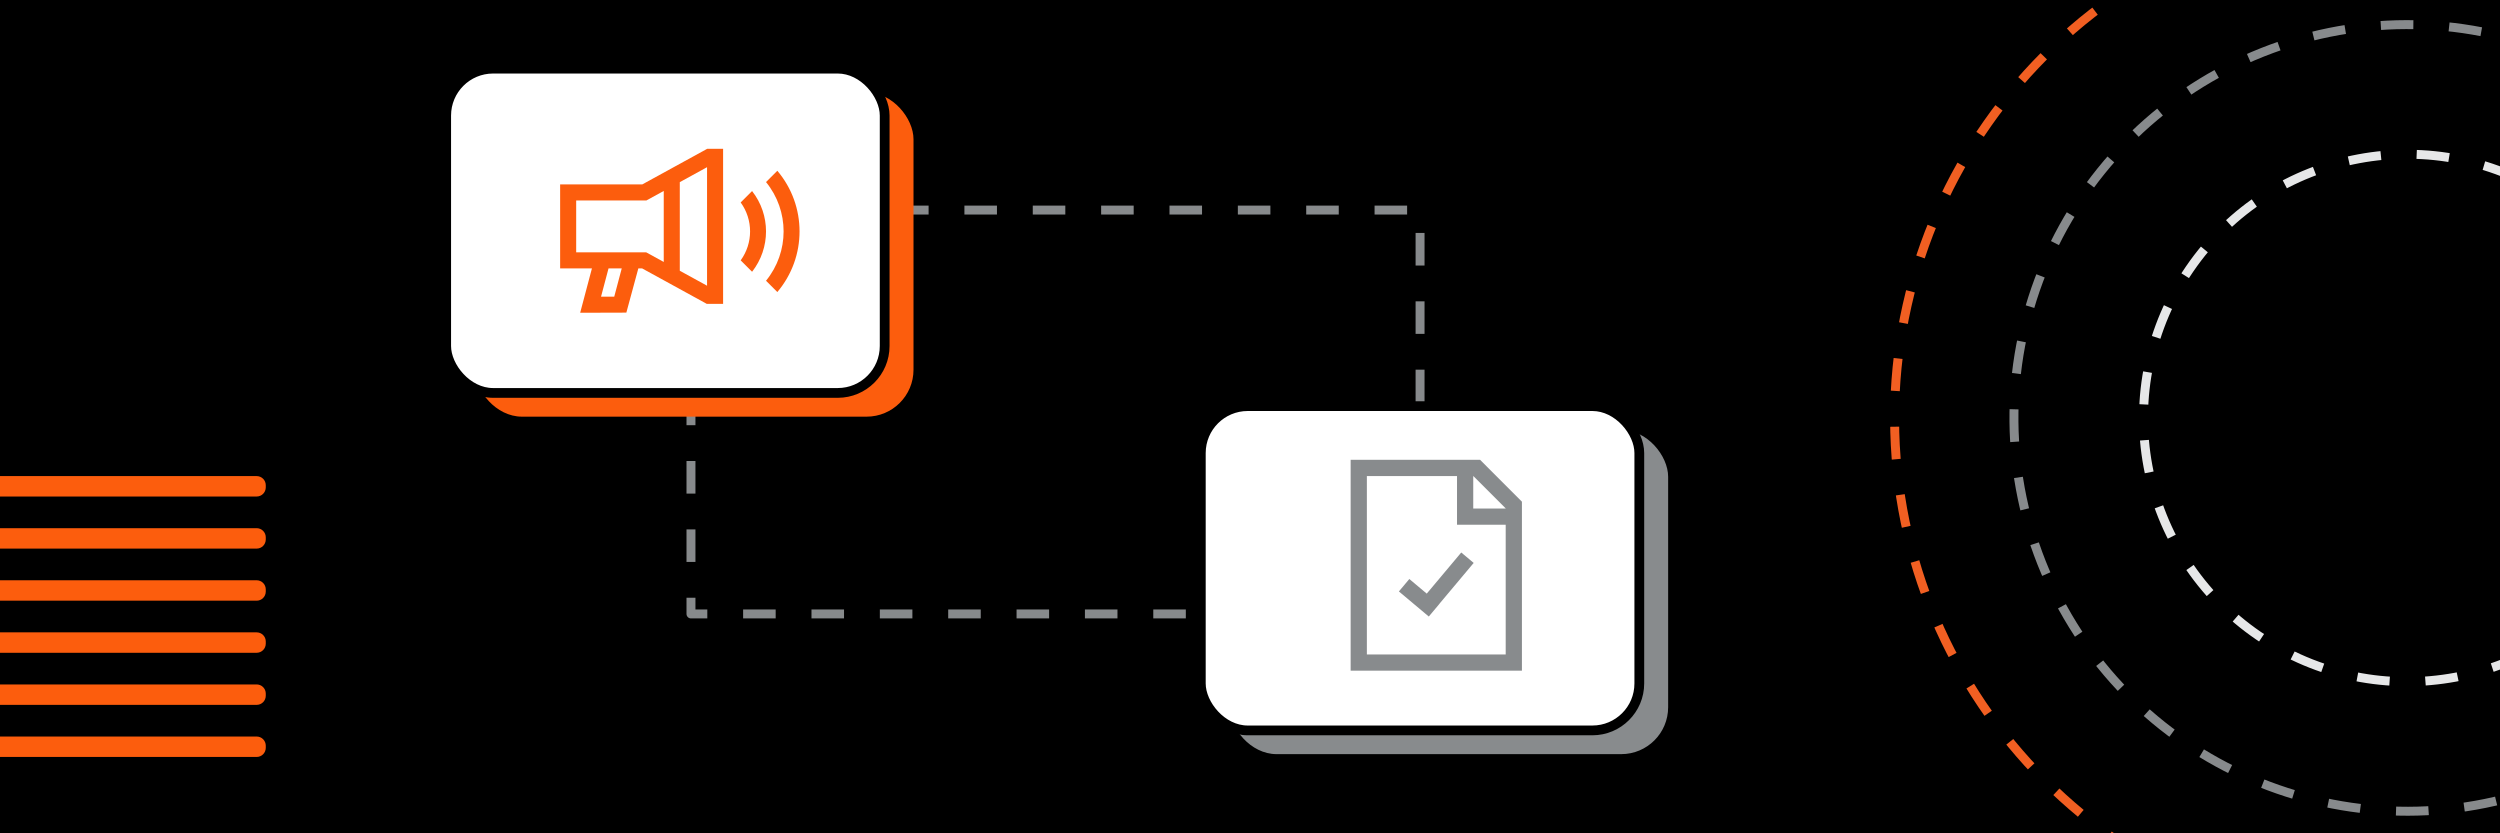 <?xml version="1.0" encoding="UTF-8"?>
<svg xmlns="http://www.w3.org/2000/svg" xmlns:xlink="http://www.w3.org/1999/xlink" id="uuid-0cf26707-69bb-4504-b33b-db6fdb4daadf" data-name="Design" viewBox="0 0 768 256">
  <defs>
    <clipPath id="uuid-b5ffcdc6-228b-4495-ad2a-bb9ce5c817ba">
      <rect x="-5" y="-5" width="777.843" height="265.464" style="fill: none;"></rect>
    </clipPath>
    <clipPath id="uuid-be361d5a-8e9d-47a1-9c05-ce4c2a1d258d">
      <rect x="23.681" y="-265.977" width="749.162" height="209.977" style="fill: none;"></rect>
    </clipPath>
    <clipPath id="uuid-5d9ccfa5-ddf8-4870-9b47-89d3cefa01cb">
      <rect x="835" y="-3.947" width="777.843" height="265.464" style="fill: none;"></rect>
    </clipPath>
  </defs>
  <rect x="-5" y="-5" width="778" height="266"></rect>
  <rect x="212.267" y="64.538" width="223.976" height="124.067" style="fill: none; stroke: #878a8c; stroke-dasharray: 0 0 10 11; stroke-linejoin: round; stroke-width: 2.75px;"></rect>
  <rect x="377.748" y="132.051" width="134.706" height="99.622" rx="14.417" ry="14.417" style="fill: #888b8d;"></rect>
  <rect x="368.89" y="124.76" width="134.706" height="99.622" rx="14.417" ry="14.417" style="fill: #fff; stroke: #000; stroke-miterlimit: 10; stroke-width: 3px;"></rect>
  <rect x="145.923" y="28.378" width="134.706" height="99.622" rx="14.417" ry="14.417" style="fill: #fc5d0d;"></rect>
  <rect x="137.064" y="21.087" width="134.706" height="99.622" rx="14.417" ry="14.417" style="fill: #fff; stroke: #000; stroke-miterlimit: 10; stroke-width: 3px;"></rect>
  <g>
    <path id="uuid-984c2e38-fd08-4ca6-85b1-44a9fb7c0b1e" data-name="Path 11777" d="m231.038,83.485l-3.503-3.503c3.852-5.304,3.852-12.484,0-17.788l3.503-3.503c5.711,7.278,5.711,17.515,0,24.793Z" style="fill: #fc5d0d;"></path>
    <path id="uuid-976e8d3b-c6d5-4b81-ba67-7c87e4769665" data-name="Path 11778" d="m238.796,52.459l-3.474,3.473c7.201,8.821,7.201,21.49,0,30.311l3.474,3.474c9.099-10.753,9.099-26.506,0-37.259v.001Z" style="fill: #fc5d0d;"></path>
    <path d="m217.206,45.717v.109l-.037-.068-19.861,10.894h-25.235v25.794h9.77l-3.616,13.634,14.187-.043,3.685-13.591h1.148l19.921,10.927.037-.068v.042h4.929v-47.63h-4.929Zm-28.508,45.411h-4.057l2.302-8.682h4.057l-2.302,8.682Zm15.204-10.655l-5.39-2.957-.031.057v-.057h-21.477v-15.935h21.477v-.024l.031.057,5.39-2.957v21.815Zm13.304,7.298l-8.375-4.594v-27.223l8.375-4.594v36.411Z" style="fill: #fc5d0d;"></path>
  </g>
  <g>
    <path d="m-5,149.059h0c0-1.548,1.255-2.804,2.804-2.804h81.037c.744,0,1.457.295,1.982.821s.821,1.239.821,1.982v.67c0,1.548-1.255,2.804-2.804,2.804H-2.196c-1.548,0-2.804-1.255-2.804-2.804v-.67Z" style="fill: #fc5d0d; fill-rule: evenodd;"></path>
    <path d="m-5,165.06h0c0-1.548,1.255-2.804,2.804-2.804h81.037c.744,0,1.457.295,1.982.821.526.526.821,1.239.821,1.982v.67c0,1.548-1.255,2.804-2.804,2.804H-2.196c-1.548,0-2.804-1.255-2.804-2.804v-.67Z" style="fill: #fc5d0d; fill-rule: evenodd;"></path>
    <path d="m-5,181.061h0c0-1.548,1.255-2.804,2.804-2.804h81.037c.744,0,1.457.295,1.982.821.526.526.821,1.239.821,1.982v.67c0,1.548-1.255,2.804-2.804,2.804H-2.196c-1.548,0-2.804-1.255-2.804-2.804v-.67Z" style="fill: #fc5d0d; fill-rule: evenodd;"></path>
    <path d="m-5,197.063h0c0-1.548,1.255-2.804,2.804-2.804h81.037c.744,0,1.457.295,1.982.821.526.526.821,1.239.821,1.982v.67c0,1.548-1.255,2.804-2.804,2.804H-2.196c-1.548,0-2.804-1.255-2.804-2.804v-.67Z" style="fill: #fc5d0d; fill-rule: evenodd;"></path>
    <path d="m-5,213.064h0c0-1.548,1.255-2.804,2.804-2.804h81.037c.744,0,1.457.295,1.982.821.526.526.821,1.239.821,1.982v.67c0,1.548-1.255,2.804-2.804,2.804H-2.196c-1.548,0-2.804-1.255-2.804-2.804v-.67Z" style="fill: #fc5d0d; fill-rule: evenodd;"></path>
    <path d="m-5,229.065h0c0-1.548,1.255-2.804,2.804-2.804h81.037c.744,0,1.457.295,1.982.821.526.526.821,1.239.821,1.982v.67c0,1.548-1.255,2.804-2.804,2.804H-2.196c-1.548,0-2.804-1.255-2.804-2.804v-.67Z" style="fill: #fc5d0d; fill-rule: evenodd;"></path>
  </g>
  <g>
    <polygon points="442.115 185.565 442.131 185.578 438.927 189.397 429.74 181.689 432.944 177.87 438.296 182.36 448.896 169.727 452.715 172.931 442.115 185.565" style="fill: #888b8d;"></polygon>
    <path d="m464.242,150.822l-9.554-9.562h-39.771v64.769h52.618v-51.907l.003-.003-3.296-3.296Zm-1.692,50.222h-42.648v-54.799h27.694v14.954h14.954v39.845Z" style="fill: #888b8d;"></path>
    <polygon points="462.55 156.215 462.55 156.18 452.615 146.245 452.581 146.245 452.581 151.23 452.581 156.215 457.565 156.215 462.55 156.215" style="fill: #fff;"></polygon>
  </g>
  <g style="clip-path: url(#uuid-b5ffcdc6-228b-4495-ad2a-bb9ce5c817ba);">
    <g>
      <path d="m615.797,225.92h0c-53.853-68.311-42.114-167.359,26.22-221.229,32.815-25.869,74.559-37.648,116.049-32.744,41.49,4.904,79.327,26.088,105.188,58.892,53.853,68.311,42.114,167.359-26.22,221.229-68.333,53.87-167.385,42.163-221.237-26.148Z" style="fill-rule: evenodd; opacity: 0;"></path>
      <path d="m735.76,285.887h0c-86.961-2.079-155.771-74.283-153.692-161.272.999-41.774,18.546-81.44,48.781-110.272,30.235-28.832,70.681-44.469,112.442-43.471,86.961,2.079,155.771,74.283,153.692,161.272-2.08,86.989-74.261,155.822-161.222,153.744Z" style="fill: none; stroke: #f15f22; stroke-dasharray: 0 0 10 11; stroke-linejoin: round; stroke-width: 2.75px;"></path>
      <path d="m618.68,128.389h0c0-66.714,54.083-120.797,120.797-120.797,32.037,0,62.763,12.727,85.416,35.381,22.654,22.654,35.381,53.379,35.381,85.416,0,66.714-54.083,120.797-120.797,120.797s-120.797-54.083-120.797-120.797Z" style="fill-rule: evenodd; opacity: 0;"></path>
      <path d="m786.75,239.552h0c-61.394,26.108-132.328-2.496-158.436-63.889-12.538-29.482-12.85-62.737-.869-92.45,11.982-29.712,35.276-53.449,64.758-65.986,61.394-26.108,132.328,2.496,158.436,63.889,26.108,61.394-2.496,132.328-63.889,158.436Z" style="fill: none; stroke: #878a8c; stroke-dasharray: 0 0 10 11; stroke-linejoin: round; stroke-width: 2.75px;"></path>
      <path d="m820.497,128.398h0c0,44.737-36.267,81.004-81.004,81.004-21.484,0-42.087-8.534-57.278-23.725-15.191-15.191-23.726-35.795-23.726-57.279,0-44.737,36.267-81.004,81.004-81.004s81.004,36.267,81.004,81.004Z" style="fill-rule: evenodd; opacity: 0;"></path>
      <path d="m806.32,174.177h0c-25.283,36.908-75.699,46.331-112.607,21.048-17.724-12.141-29.898-30.826-33.846-51.944-3.947-21.118.656-42.939,12.797-60.663,25.283-36.908,75.699-46.331,112.607-21.048,36.908,25.283,46.331,75.699,21.048,112.607Z" style="fill: none; stroke: #e6e7e8; stroke-dasharray: 0 0 10 11; stroke-linejoin: round; stroke-width: 2.75px;"></path>
    </g>
  </g>
  <g style="opacity: .5;">
    <g style="clip-path: url(#uuid-be361d5a-8e9d-47a1-9c05-ce4c2a1d258d);">
      <g>
        <g>
          <path d="m288.231-1.723h0c0-2.072,1.68-3.752,3.752-3.752.995,0,1.949.395,2.653,1.099.704.704,1.099,1.658,1.099,2.653,0,2.072-1.68,3.752-3.752,3.752s-3.752-1.68-3.752-3.752Z" style="fill: #e6e7e8; fill-rule: evenodd;"></path>
          <path d="m288.231,34.393h0c0-2.072,1.68-3.752,3.752-3.752.995,0,1.949.395,2.653,1.099.704.704,1.099,1.658,1.099,2.653,0,2.072-1.68,3.752-3.752,3.752s-3.752-1.68-3.752-3.752Z" style="fill: #e6e7e8; fill-rule: evenodd;"></path>
          <path d="m288.231,77.056h0c0-2.072,1.68-3.752,3.752-3.752.995,0,1.949.395,2.653,1.099.704.704,1.099,1.658,1.099,2.653,0,2.072-1.68,3.752-3.752,3.752s-3.752-1.68-3.752-3.752Z" style="fill: #e6e7e8; fill-rule: evenodd;"></path>
          <path d="m202.757-1.723h0c0-2.072,1.68-3.752,3.752-3.752.995,0,1.949.395,2.653,1.099.704.704,1.099,1.658,1.099,2.653,0,2.072-1.68,3.752-3.752,3.752s-3.752-1.68-3.752-3.752Z" style="fill: #e6e7e8; fill-rule: evenodd;"></path>
          <path d="m202.757,34.393h0c0-2.072,1.68-3.752,3.752-3.752.995,0,1.949.395,2.653,1.099.704.704,1.099,1.658,1.099,2.653,0,2.072-1.68,3.752-3.752,3.752s-3.752-1.68-3.752-3.752Z" style="fill: #e6e7e8; fill-rule: evenodd;"></path>
          <path d="m202.757,77.056h0c0-2.072,1.68-3.752,3.752-3.752.995,0,1.949.395,2.653,1.099s1.099,1.658,1.099,2.653c0,2.072-1.68,3.752-3.752,3.752s-3.752-1.68-3.752-3.752Z" style="fill: #e6e7e8; fill-rule: evenodd;"></path>
          <path d="m245.494-1.723h0c0-2.072,1.68-3.752,3.752-3.752.995,0,1.949.395,2.653,1.099.704.704,1.099,1.658,1.099,2.653,0,2.072-1.68,3.752-3.752,3.752s-3.752-1.68-3.752-3.752Z" style="fill: #e6e7e8; fill-rule: evenodd;"></path>
          <path d="m245.494,34.393h0c0-2.072,1.68-3.752,3.752-3.752.995,0,1.949.395,2.653,1.099.704.704,1.099,1.658,1.099,2.653,0,2.072-1.68,3.752-3.752,3.752s-3.752-1.68-3.752-3.752Z" style="fill: #e6e7e8; fill-rule: evenodd;"></path>
          <path d="m245.494,77.056h0c0-2.072,1.68-3.752,3.752-3.752.995,0,1.949.395,2.653,1.099.704.704,1.099,1.658,1.099,2.653,0,2.072-1.68,3.752-3.752,3.752s-3.752-1.68-3.752-3.752Z" style="fill: #e6e7e8; fill-rule: evenodd;"></path>
        </g>
        <g>
          <path d="m414.382-1.723h0c0-2.072,1.68-3.752,3.752-3.752.995,0,1.949.395,2.653,1.099.704.704,1.099,1.658,1.099,2.653,0,2.072-1.68,3.752-3.752,3.752s-3.752-1.68-3.752-3.752Z" style="fill: #e6e7e8; fill-rule: evenodd;"></path>
          <path d="m414.382,34.393h0c0-2.072,1.68-3.752,3.752-3.752.995,0,1.949.395,2.653,1.099.704.704,1.099,1.658,1.099,2.653,0,2.072-1.68,3.752-3.752,3.752s-3.752-1.68-3.752-3.752Z" style="fill: #e6e7e8; fill-rule: evenodd;"></path>
          <path d="m414.382,77.056h0c0-2.072,1.68-3.752,3.752-3.752.995,0,1.949.395,2.653,1.099.704.704,1.099,1.658,1.099,2.653,0,2.072-1.68,3.752-3.752,3.752s-3.752-1.68-3.752-3.752Z" style="fill: #e6e7e8; fill-rule: evenodd;"></path>
          <path d="m328.908-1.723h0c0-2.072,1.68-3.752,3.752-3.752.995,0,1.949.395,2.653,1.099.704.704,1.099,1.658,1.099,2.653,0,2.072-1.68,3.752-3.752,3.752s-3.752-1.68-3.752-3.752Z" style="fill: #e6e7e8; fill-rule: evenodd;"></path>
          <path d="m328.908,34.393h0c0-2.072,1.68-3.752,3.752-3.752.995,0,1.949.395,2.653,1.099.704.704,1.099,1.658,1.099,2.653,0,2.072-1.68,3.752-3.752,3.752s-3.752-1.68-3.752-3.752Z" style="fill: #e6e7e8; fill-rule: evenodd;"></path>
          <path d="m328.908,77.056h0c0-2.072,1.68-3.752,3.752-3.752.995,0,1.949.395,2.653,1.099s1.099,1.658,1.099,2.653c0,2.072-1.68,3.752-3.752,3.752s-3.752-1.68-3.752-3.752Z" style="fill: #e6e7e8; fill-rule: evenodd;"></path>
          <path d="m371.645-1.723h0c0-2.072,1.68-3.752,3.752-3.752.995,0,1.949.395,2.653,1.099.704.704,1.099,1.658,1.099,2.653,0,2.072-1.68,3.752-3.752,3.752s-3.752-1.68-3.752-3.752Z" style="fill: #e6e7e8; fill-rule: evenodd;"></path>
          <path d="m371.645,34.393h0c0-2.072,1.68-3.752,3.752-3.752.995,0,1.949.395,2.653,1.099.704.704,1.099,1.658,1.099,2.653,0,2.072-1.68,3.752-3.752,3.752s-3.752-1.68-3.752-3.752Z" style="fill: #e6e7e8; fill-rule: evenodd;"></path>
          <path d="m371.645,77.056h0c0-2.072,1.68-3.752,3.752-3.752.995,0,1.949.395,2.653,1.099.704.704,1.099,1.658,1.099,2.653,0,2.072-1.68,3.752-3.752,3.752s-3.752-1.68-3.752-3.752Z" style="fill: #e6e7e8; fill-rule: evenodd;"></path>
        </g>
        <g>
          <path d="m540.533-1.723h0c0-2.072,1.68-3.752,3.752-3.752.995,0,1.949.395,2.653,1.099.704.704,1.099,1.658,1.099,2.653,0,2.072-1.68,3.752-3.752,3.752s-3.752-1.68-3.752-3.752Z" style="fill: #e6e7e8; fill-rule: evenodd;"></path>
          <path d="m540.533,34.393h0c0-2.072,1.68-3.752,3.752-3.752.995,0,1.949.395,2.653,1.099.704.704,1.099,1.658,1.099,2.653,0,2.072-1.68,3.752-3.752,3.752s-3.752-1.68-3.752-3.752Z" style="fill: #e6e7e8; fill-rule: evenodd;"></path>
          <path d="m540.533,77.056h0c0-2.072,1.68-3.752,3.752-3.752.995,0,1.949.395,2.653,1.099s1.099,1.658,1.099,2.653c0,2.072-1.68,3.752-3.752,3.752s-3.752-1.68-3.752-3.752Z" style="fill: #e6e7e8; fill-rule: evenodd;"></path>
          <path d="m455.059-1.723h0c0-2.072,1.68-3.752,3.752-3.752.995,0,1.949.395,2.653,1.099.704.704,1.099,1.658,1.099,2.653,0,2.072-1.68,3.752-3.752,3.752s-3.752-1.68-3.752-3.752Z" style="fill: #e6e7e8; fill-rule: evenodd;"></path>
          <path d="m455.059,34.393h0c0-2.072,1.68-3.752,3.752-3.752.995,0,1.949.395,2.653,1.099.704.704,1.099,1.658,1.099,2.653,0,2.072-1.68,3.752-3.752,3.752s-3.752-1.68-3.752-3.752Z" style="fill: #e6e7e8; fill-rule: evenodd;"></path>
          <path d="m455.059,77.056h0c0-2.072,1.68-3.752,3.752-3.752.995,0,1.949.395,2.653,1.099.704.704,1.099,1.658,1.099,2.653,0,2.072-1.68,3.752-3.752,3.752s-3.752-1.68-3.752-3.752Z" style="fill: #e6e7e8; fill-rule: evenodd;"></path>
          <path d="m497.796-1.723h0c0-2.072,1.68-3.752,3.752-3.752.995,0,1.949.395,2.653,1.099.704.704,1.099,1.658,1.099,2.653,0,2.072-1.68,3.752-3.752,3.752s-3.752-1.68-3.752-3.752Z" style="fill: #e6e7e8; fill-rule: evenodd;"></path>
          <path d="m497.796,34.393h0c0-2.072,1.68-3.752,3.752-3.752.995,0,1.949.395,2.653,1.099.704.704,1.099,1.658,1.099,2.653,0,2.072-1.68,3.752-3.752,3.752s-3.752-1.68-3.752-3.752Z" style="fill: #e6e7e8; fill-rule: evenodd;"></path>
          <path d="m497.796,77.056h0c0-2.072,1.68-3.752,3.752-3.752.995,0,1.949.395,2.653,1.099.704.704,1.099,1.658,1.099,2.653,0,2.072-1.68,3.752-3.752,3.752s-3.752-1.68-3.752-3.752Z" style="fill: #e6e7e8; fill-rule: evenodd;"></path>
        </g>
        <g>
          <path d="m666.684-1.723h0c0-2.072,1.68-3.752,3.752-3.752.995,0,1.949.395,2.653,1.099.704.704,1.099,1.658,1.099,2.653,0,2.072-1.68,3.752-3.752,3.752s-3.752-1.68-3.752-3.752Z" style="fill: #e6e7e8; fill-rule: evenodd;"></path>
          <path d="m666.684,34.393h0c0-2.072,1.68-3.752,3.752-3.752.995,0,1.949.395,2.653,1.099.704.704,1.099,1.658,1.099,2.653,0,2.072-1.68,3.752-3.752,3.752s-3.752-1.68-3.752-3.752Z" style="fill: #e6e7e8; fill-rule: evenodd;"></path>
          <path d="m666.684,77.056h0c0-2.072,1.68-3.752,3.752-3.752.995,0,1.949.395,2.653,1.099.704.704,1.099,1.658,1.099,2.653,0,2.072-1.68,3.752-3.752,3.752s-3.752-1.68-3.752-3.752Z" style="fill: #e6e7e8; fill-rule: evenodd;"></path>
          <path d="m581.21-1.723h0c0-2.072,1.68-3.752,3.752-3.752.995,0,1.949.395,2.653,1.099.704.704,1.099,1.658,1.099,2.653,0,2.072-1.68,3.752-3.752,3.752s-3.752-1.68-3.752-3.752Z" style="fill: #e6e7e8; fill-rule: evenodd;"></path>
          <path d="m581.21,34.393h0c0-2.072,1.68-3.752,3.752-3.752.995,0,1.949.395,2.653,1.099.704.704,1.099,1.658,1.099,2.653,0,2.072-1.68,3.752-3.752,3.752s-3.752-1.68-3.752-3.752Z" style="fill: #e6e7e8; fill-rule: evenodd;"></path>
          <path d="m581.21,77.056h0c0-2.072,1.68-3.752,3.752-3.752.995,0,1.949.395,2.653,1.099.704.704,1.099,1.658,1.099,2.653,0,2.072-1.68,3.752-3.752,3.752s-3.752-1.68-3.752-3.752Z" style="fill: #e6e7e8; fill-rule: evenodd;"></path>
          <path d="m623.947-1.723h0c0-2.072,1.68-3.752,3.752-3.752.995,0,1.949.395,2.653,1.099.704.704,1.099,1.658,1.099,2.653,0,2.072-1.68,3.752-3.752,3.752s-3.752-1.68-3.752-3.752Z" style="fill: #e6e7e8; fill-rule: evenodd;"></path>
          <path d="m623.947,34.393h0c0-2.072,1.68-3.752,3.752-3.752.995,0,1.949.395,2.653,1.099.704.704,1.099,1.658,1.099,2.653,0,2.072-1.68,3.752-3.752,3.752s-3.752-1.68-3.752-3.752Z" style="fill: #e6e7e8; fill-rule: evenodd;"></path>
          <path d="m623.947,77.056h0c0-2.072,1.68-3.752,3.752-3.752.995,0,1.949.395,2.653,1.099.704.704,1.099,1.658,1.099,2.653,0,2.072-1.68,3.752-3.752,3.752s-3.752-1.68-3.752-3.752Z" style="fill: #e6e7e8; fill-rule: evenodd;"></path>
        </g>
        <g>
          <path d="m707.361-1.723h0c0-2.072,1.68-3.752,3.752-3.752.995,0,1.949.395,2.653,1.099.704.704,1.099,1.658,1.099,2.653,0,2.072-1.68,3.752-3.752,3.752s-3.752-1.68-3.752-3.752Z" style="fill: #e6e7e8; fill-rule: evenodd;"></path>
          <path d="m707.361,34.393h0c0-2.072,1.68-3.752,3.752-3.752.995,0,1.949.395,2.653,1.099.704.704,1.099,1.658,1.099,2.653,0,2.072-1.68,3.752-3.752,3.752s-3.752-1.68-3.752-3.752Z" style="fill: #e6e7e8; fill-rule: evenodd;"></path>
          <path d="m707.361,77.056h0c0-2.072,1.68-3.752,3.752-3.752.995,0,1.949.395,2.653,1.099s1.099,1.658,1.099,2.653c0,2.072-1.68,3.752-3.752,3.752s-3.752-1.68-3.752-3.752Z" style="fill: #e6e7e8; fill-rule: evenodd;"></path>
          <path d="m750.097-1.723h0c0-2.072,1.68-3.752,3.752-3.752.995,0,1.949.395,2.653,1.099.704.704,1.099,1.658,1.099,2.653,0,2.072-1.68,3.752-3.752,3.752s-3.752-1.68-3.752-3.752Z" style="fill: #e6e7e8; fill-rule: evenodd;"></path>
          <path d="m750.097,34.393h0c0-2.072,1.68-3.752,3.752-3.752.995,0,1.949.395,2.653,1.099.704.704,1.099,1.658,1.099,2.653,0,2.072-1.68,3.752-3.752,3.752s-3.752-1.68-3.752-3.752Z" style="fill: #e6e7e8; fill-rule: evenodd;"></path>
          <path d="m750.097,77.056h0c0-2.072,1.68-3.752,3.752-3.752.995,0,1.949.395,2.653,1.099.704.704,1.099,1.658,1.099,2.653,0,2.072-1.68,3.752-3.752,3.752s-3.752-1.68-3.752-3.752Z" style="fill: #e6e7e8; fill-rule: evenodd;"></path>
        </g>
      </g>
    </g>
  </g>
  <g style="clip-path: url(#uuid-5d9ccfa5-ddf8-4870-9b47-89d3cefa01cb);">
    <g>
      <path d="m715.297,129.432h0c0-86.986,70.539-157.502,157.553-157.502,41.786,0,81.86,16.594,111.407,46.131,29.547,29.537,46.146,69.599,46.146,111.371,0,86.986-70.539,157.502-157.553,157.502s-157.553-70.516-157.553-157.502Z" style="fill-rule: evenodd; opacity: 0;"></path>
      <path d="m715.297,129.432h0c0-86.986,70.539-157.502,157.553-157.502,41.786,0,81.86,16.594,111.407,46.131,29.547,29.537,46.146,69.599,46.146,111.371,0,86.986-70.539,157.502-157.553,157.502s-157.553-70.516-157.553-157.502Z" style="fill: none; stroke: #00a7b5; stroke-dasharray: 0 0 10 11; stroke-linejoin: round; stroke-width: 2.75px;"></path>
      <path d="m752.004,129.442h0c0-66.714,54.083-120.797,120.797-120.797,32.037,0,62.763,12.727,85.416,35.381,22.654,22.654,35.381,53.379,35.381,85.416,0,66.714-54.083,120.797-120.797,120.797s-120.797-54.083-120.797-120.797Z" style="fill-rule: evenodd; opacity: 0;"></path>
      <path d="m752.004,129.442h0c0-66.714,54.083-120.797,120.797-120.797,32.037,0,62.763,12.727,85.416,35.381,22.654,22.654,35.381,53.379,35.381,85.416,0,66.714-54.083,120.797-120.797,120.797s-120.797-54.083-120.797-120.797Z" style="fill: none; stroke: #26cd7c; stroke-dasharray: 0 0 10 11; stroke-linejoin: round; stroke-width: 2.75px;"></path>
    </g>
  </g>
</svg>
